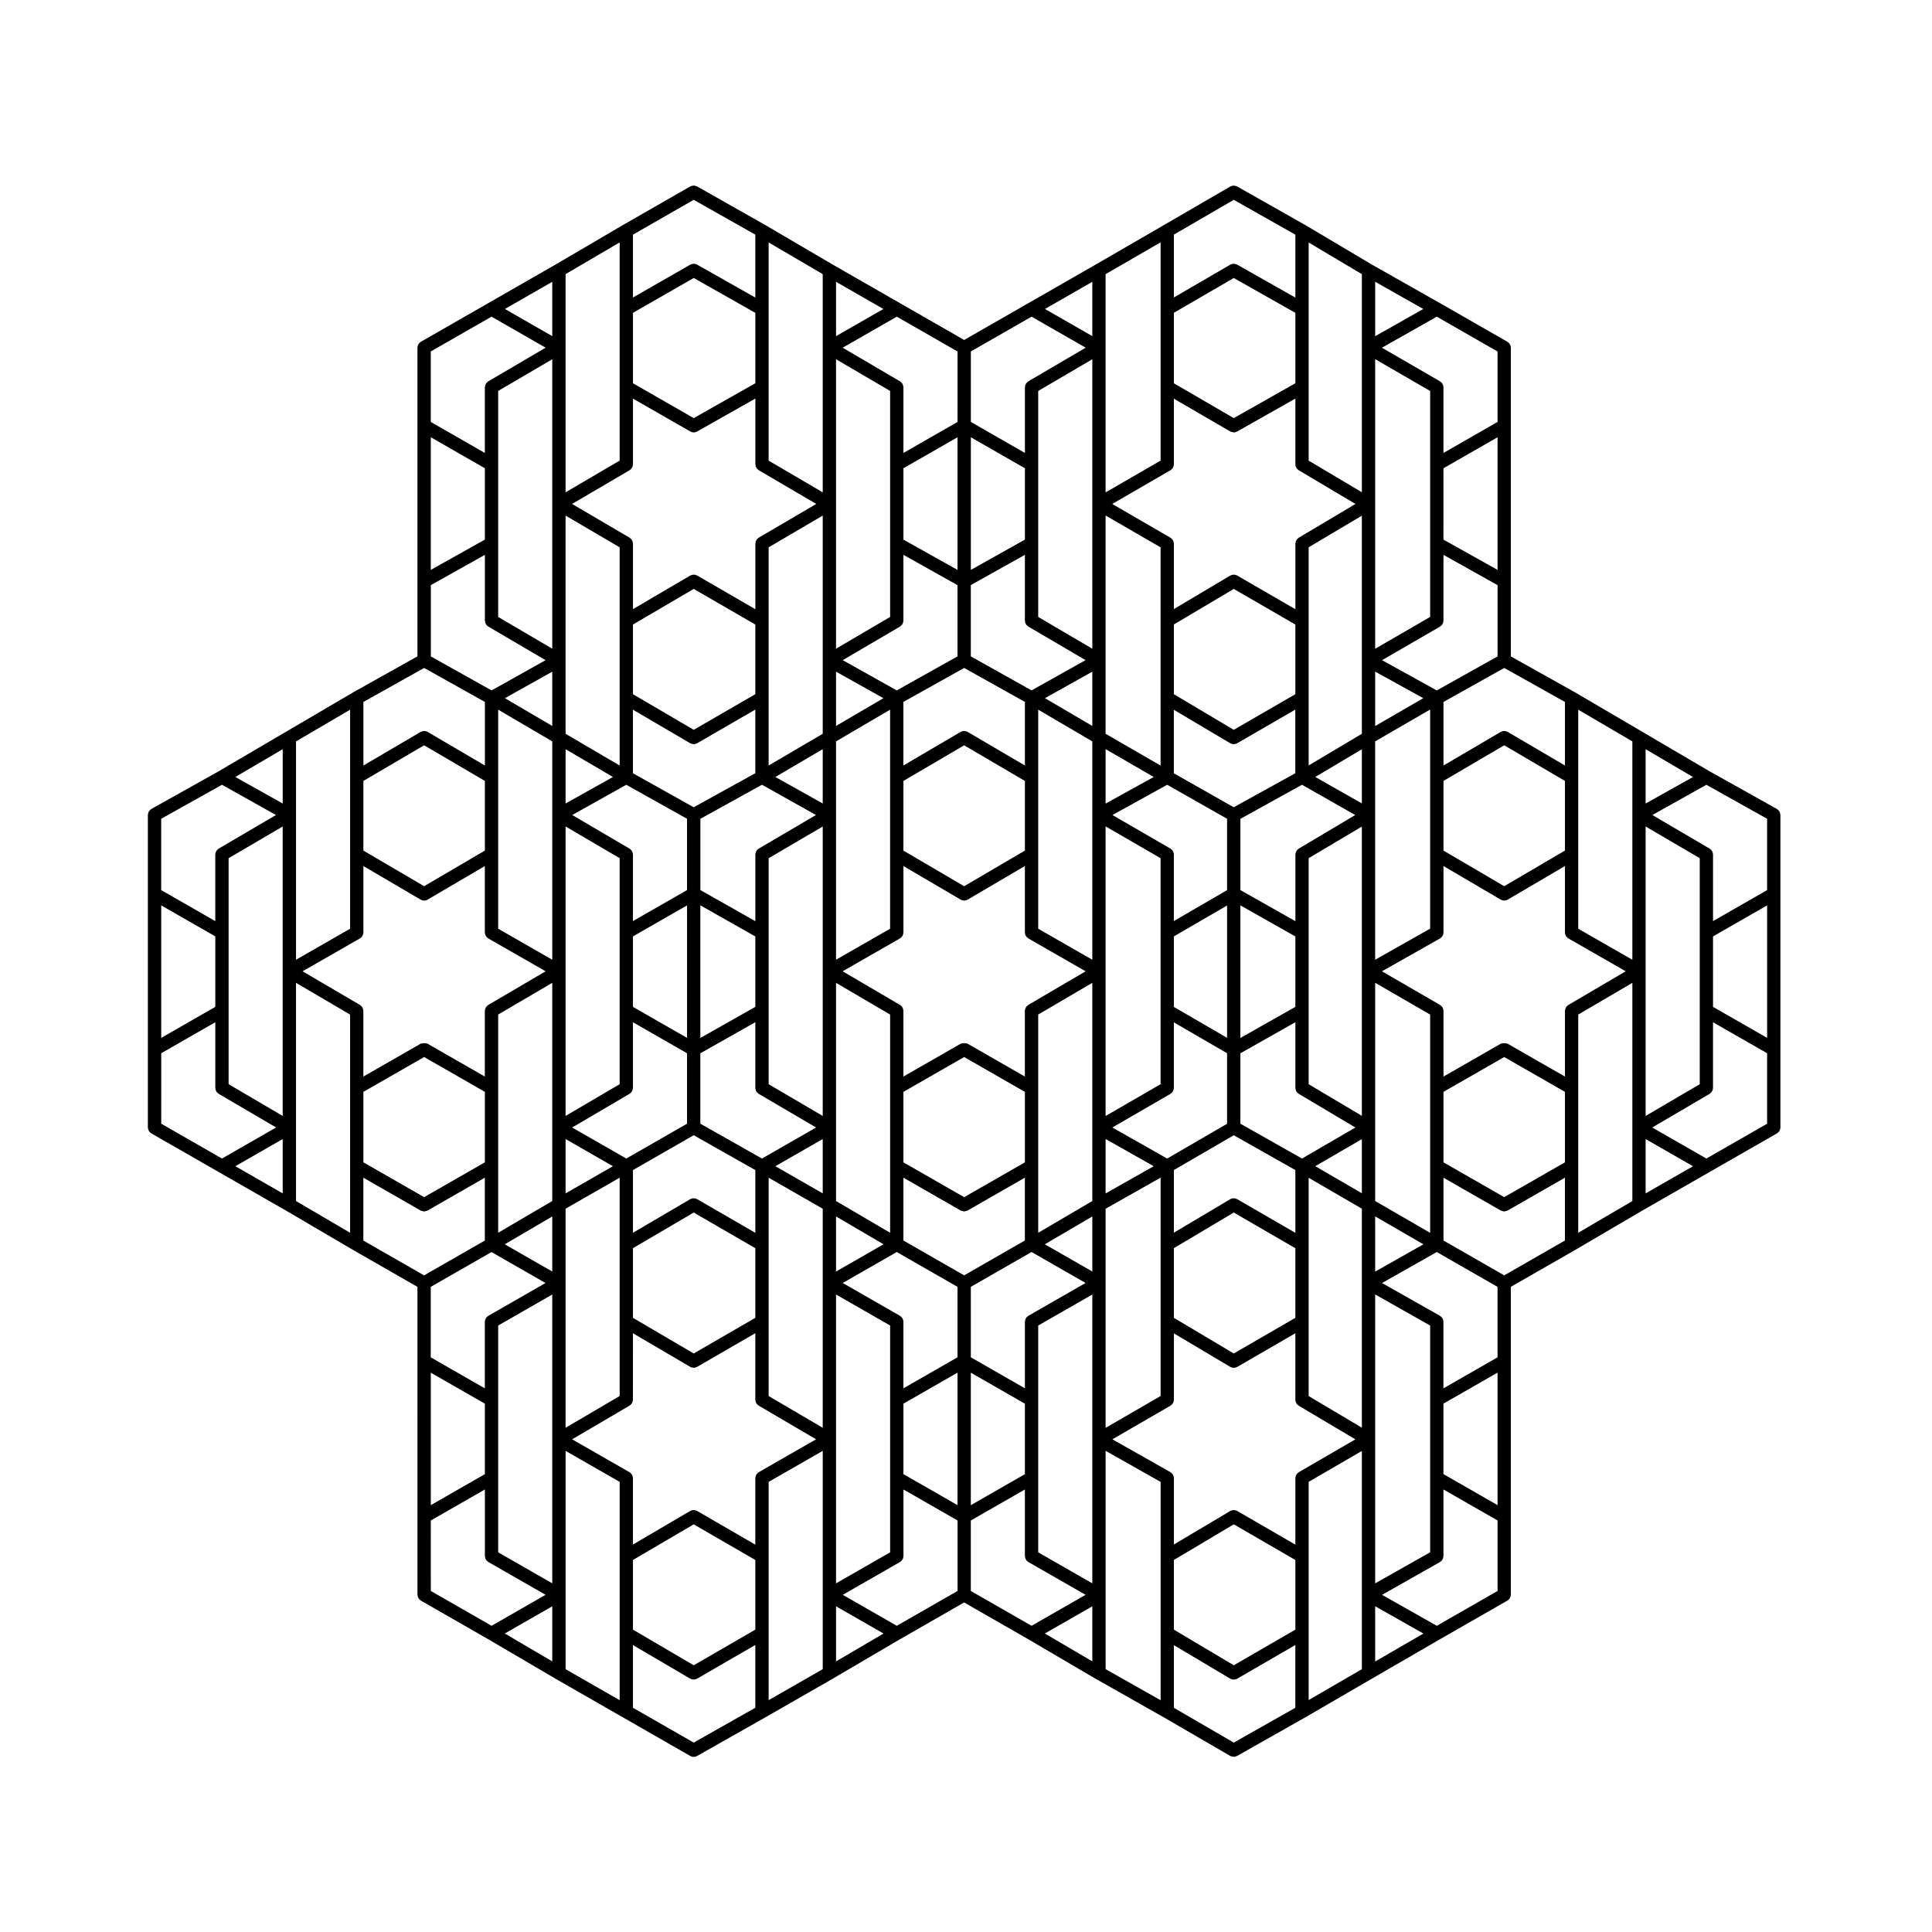 <?xml version="1.0" encoding="UTF-8"?>
<!-- Uploaded to: SVG Repo, www.svgrepo.com, Generator: SVG Repo Mixer Tools -->
<svg fill="#000000" width="800px" height="800px" version="1.1" viewBox="144 144 512 512" xmlns="http://www.w3.org/2000/svg">
 <path d="m254.63 545.93v20.715c0 0.082 0.035 0.141 0.047 0.215 0.016 0.121 0.031 0.238 0.07 0.348 0.039 0.109 0.098 0.211 0.152 0.312 0.055 0.098 0.105 0.18 0.18 0.266 0.082 0.098 0.176 0.168 0.273 0.242 0.059 0.047 0.102 0.105 0.168 0.145l17.844 10.227 17.859 10.48h0.012c0 0.004 0.004 0.012 0.004 0.012l35.719 20.477c0.277 0.156 0.574 0.23 0.871 0.23 0.293 0 0.59-0.074 0.867-0.227l18.098-10.238s0-0.004 0.004-0.004c0.004 0 0 0 0 0l17.859-10.238c0.004 0 0.004-0.004 0.012-0.012h0.004l17.859-10.48 16.969-9.73 16.965 9.73 17.859 10.48c0.004 0 0.012 0 0.016 0.004 0.004 0 0.004 0.004 0.016 0.012l18.082 10.23 17.617 10.23s0.004 0 0.012 0.004c0.141 0.082 0.312 0.086 0.473 0.121 0.133 0.035 0.266 0.105 0.402 0.105 0.266 0 0.527-0.082 0.785-0.203 0.023-0.016 0.055-0.012 0.082-0.023l18.098-10.238c0.004 0 0.012-0.004 0.012-0.012h0.012l17.625-10.238s0-0.004 0.004-0.004l18.082-10.469 17.859-10.238c0.07-0.039 0.105-0.105 0.168-0.145 0.102-0.074 0.191-0.145 0.277-0.242 0.07-0.086 0.121-0.172 0.176-0.266 0.059-0.102 0.117-0.195 0.152-0.312 0.039-0.109 0.055-0.227 0.074-0.348 0.012-0.074 0.039-0.137 0.039-0.215v-81.609l16.973-9.73c0.004 0 0.004-0.004 0.012-0.004 0-0.004 0.004-0.004 0.012-0.004l17.859-10.48 35.699-20.465c0.07-0.039 0.105-0.105 0.168-0.145 0.102-0.074 0.191-0.145 0.277-0.242 0.07-0.086 0.121-0.172 0.176-0.266 0.059-0.102 0.117-0.195 0.152-0.312 0.039-0.109 0.055-0.227 0.074-0.348 0.012-0.074 0.039-0.137 0.039-0.215v-82.863c0-0.082-0.031-0.145-0.047-0.227-0.016-0.121-0.031-0.238-0.074-0.352-0.035-0.105-0.09-0.195-0.141-0.293-0.059-0.105-0.109-0.195-0.191-0.289-0.082-0.09-0.168-0.156-0.266-0.227-0.066-0.051-0.105-0.117-0.18-0.156l-17.859-10h-0.004l-17.82-10.461-17.859-10.473c-0.012 0-0.012 0-0.02-0.004-0.004-0.004-0.012-0.012-0.016-0.016l-16.957-9.496v-81.832c0-0.082-0.031-0.141-0.039-0.223-0.02-0.117-0.035-0.23-0.074-0.344-0.035-0.109-0.098-0.211-0.152-0.312-0.055-0.098-0.105-0.18-0.176-0.266-0.086-0.098-0.176-0.168-0.277-0.242-0.059-0.051-0.102-0.105-0.168-0.145l-17.859-10.238c-0.004 0-0.004-0.004-0.012-0.004l-18.098-10.242-17.59-10.453c-0.004-0.004-0.012-0.004-0.016-0.004-0.012-0.004-0.012-0.012-0.02-0.016l-18.098-10.238c-0.023-0.016-0.059 0.004-0.09-0.012-0.363-0.188-0.777-0.242-1.188-0.141-0.047 0.016-0.082 0.031-0.125 0.047-0.109 0.039-0.238 0.055-0.344 0.117l-17.625 10.238s0 0.004-0.004 0.004l-18.078 10.461c0 0.004-0.004 0.004-0.004 0.004l-17.859 10.242c-0.004 0-0.004 0.004-0.012 0.004l-16.973 9.734-16.977-9.734s0-0.004-0.004-0.004l-17.859-10.242h-0.004l-17.84-10.465s-0.004 0-0.012-0.004c-0.004-0.004-0.004-0.004-0.012-0.012l-18.102-10.246c-0.031-0.016-0.066 0.004-0.098-0.012-0.367-0.188-0.777-0.238-1.184-0.141-0.047 0.016-0.082 0.031-0.125 0.047-0.117 0.039-0.23 0.051-0.344 0.109l-17.859 10.238-0.004 0.004c0 0.004-0.004 0.004-0.012 0.004l-17.84 10.465h-0.004l-17.859 10.242s0 0.004-0.004 0.004l-17.852 10.23c-0.066 0.039-0.105 0.102-0.168 0.145-0.102 0.074-0.195 0.145-0.277 0.242-0.074 0.086-0.125 0.172-0.18 0.266-0.059 0.102-0.109 0.195-0.152 0.312-0.039 0.117-0.055 0.227-0.07 0.344-0.012 0.082-0.047 0.141-0.047 0.223v81.832l-16.957 9.496c-0.004 0.004-0.012 0.012-0.016 0.016-0.004 0.004-0.012 0.004-0.016 0.004l-17.859 10.473-17.824 10.461-17.859 10c-0.074 0.039-0.117 0.105-0.188 0.156-0.098 0.07-0.188 0.137-0.262 0.227-0.082 0.09-0.137 0.18-0.191 0.289-0.055 0.098-0.109 0.188-0.145 0.293-0.039 0.117-0.055 0.23-0.074 0.352-0.012 0.082-0.047 0.145-0.047 0.227v82.883c0 0.082 0.035 0.141 0.047 0.215 0.016 0.121 0.031 0.238 0.07 0.348s0.098 0.211 0.152 0.312c0.055 0.098 0.105 0.18 0.18 0.266 0.082 0.098 0.176 0.168 0.273 0.242 0.059 0.047 0.102 0.105 0.168 0.145l17.859 10.238 17.844 10.227 17.859 10.48s0.004 0 0.012 0.004c0 0 0.004 0.004 0.004 0.004l16.973 9.73v19.699zm73.211-348.98 16.328 9.238v16.668l-15.469-8.75c-0.055-0.031-0.121-0.035-0.176-0.059-0.125-0.055-0.25-0.102-0.387-0.121-0.09-0.016-0.176-0.016-0.262-0.02-0.137 0-0.266 0.004-0.406 0.035-0.098 0.02-0.18 0.055-0.266 0.09-0.086 0.035-0.168 0.039-0.246 0.086l-15.219 8.727v-16.656zm143.12 0.008 16.324 9.234v16.668l-15.469-8.75c-0.105-0.059-0.227-0.074-0.332-0.105-0.059-0.02-0.102-0.039-0.152-0.051-0.402-0.09-0.801-0.031-1.164 0.152-0.031 0.016-0.07-0.004-0.102 0.016l-14.977 8.707v-16.652zm0 408.85-15.871-9.219v-16.605l14.965 8.898c0.004 0.004 0.016 0 0.02 0.004 0.238 0.137 0.504 0.195 0.77 0.211 0.039 0.004 0.07 0.031 0.105 0.031 0.047 0 0.086-0.031 0.121-0.035 0.262-0.02 0.52-0.07 0.746-0.195 0.004-0.004 0.004 0 0.016-0.004l15.445-8.949v16.637zm-143.12 0-16.102-9.23v-16.617l15.203 8.922c0.004 0.004 0.012 0 0.016 0.004 0.227 0.125 0.48 0.176 0.734 0.195 0.047 0.004 0.09 0.039 0.141 0.039 0.055 0 0.105-0.035 0.156-0.047 0.246-0.02 0.492-0.066 0.711-0.188 0-0.004 0.004 0 0.012-0.004l15.453-8.949v16.637zm-71.441-144.55-16.098-9.227v-18.676l16.098-9.23 16.098 9.23v18.676zm-69.676-77.32 14.332 8.219v18.676l-14.332 8.219zm17.859 27.918v-40.426l14.332-8.402v76.707l-14.332-8.41zm51.816-70.344 16.098 9.441v18.461l-16.098 9.441-16.098-9.441v-18.461zm1.766-81.637 14.332 8.219v18.902l-14.332 8.027zm69.68-42.203 16.328 9.238v18.656l-16.328 9.238-16.102-9.234v-18.668zm-16.973 50.926c0.066-0.039 0.105-0.102 0.16-0.145 0.098-0.07 0.188-0.141 0.266-0.238 0.074-0.086 0.133-0.176 0.188-0.277 0.055-0.102 0.105-0.191 0.145-0.301 0.039-0.109 0.055-0.23 0.07-0.348 0.012-0.074 0.047-0.137 0.047-0.211v-17.438l15.219 8.727c0.277 0.156 0.578 0.23 0.875 0.23 0.293 0 0.594-0.074 0.867-0.227l15.469-8.75v17.457c0 0.074 0.035 0.137 0.039 0.211 0.016 0.117 0.031 0.238 0.07 0.348 0.035 0.105 0.09 0.203 0.145 0.301 0.055 0.102 0.109 0.191 0.188 0.277 0.082 0.098 0.168 0.168 0.262 0.238 0.059 0.051 0.098 0.105 0.16 0.145l15.27 8.953-15.27 8.957c-0.066 0.039-0.105 0.102-0.16 0.141-0.098 0.074-0.188 0.145-0.262 0.242-0.074 0.086-0.133 0.176-0.188 0.277-0.055 0.098-0.105 0.191-0.145 0.301-0.039 0.109-0.055 0.23-0.07 0.348-0.004 0.074-0.039 0.137-0.039 0.211v17.422l-15.453-8.941c-0.055-0.035-0.117-0.035-0.176-0.059-0.133-0.059-0.258-0.109-0.398-0.137-0.09-0.016-0.176-0.016-0.266-0.016-0.137-0.004-0.262 0-0.398 0.023-0.105 0.023-0.207 0.07-0.309 0.109-0.074 0.031-0.156 0.035-0.227 0.082l-15.203 8.918v-17.398c0-0.074-0.035-0.137-0.047-0.211-0.016-0.117-0.031-0.238-0.07-0.348-0.035-0.105-0.09-0.207-0.145-0.301-0.055-0.102-0.109-0.191-0.188-0.277-0.082-0.098-0.172-0.168-0.266-0.242-0.059-0.047-0.102-0.105-0.16-0.141l-15.266-8.957zm160.09-50.926 16.324 9.238v18.656l-16.324 9.238-15.871-9.227v-18.688zm-16.746 50.93c0.066-0.039 0.105-0.102 0.16-0.141 0.102-0.082 0.191-0.145 0.273-0.242 0.074-0.086 0.125-0.176 0.188-0.277 0.055-0.102 0.105-0.191 0.141-0.301 0.039-0.109 0.055-0.23 0.074-0.348 0.012-0.074 0.039-0.141 0.039-0.215v-17.418l14.977 8.707h0.012c0.16 0.102 0.352 0.105 0.539 0.145 0.109 0.02 0.215 0.09 0.332 0.09 0.266 0 0.527-0.082 0.785-0.207 0.023-0.012 0.055-0.004 0.082-0.02l15.469-8.75v17.457c0 0.074 0.031 0.137 0.039 0.211 0.016 0.117 0.031 0.23 0.07 0.344 0.039 0.105 0.09 0.207 0.141 0.309 0.055 0.098 0.109 0.188 0.188 0.277 0.082 0.09 0.172 0.16 0.266 0.238 0.059 0.047 0.098 0.105 0.156 0.141l15.074 8.957-15.074 8.961c-0.066 0.039-0.102 0.102-0.156 0.141-0.098 0.074-0.188 0.145-0.266 0.242-0.074 0.086-0.133 0.176-0.18 0.273-0.059 0.102-0.105 0.195-0.145 0.309-0.039 0.109-0.055 0.227-0.07 0.348-0.012 0.07-0.039 0.133-0.039 0.207v17.418l-15.453-8.949c-0.121-0.07-0.25-0.09-0.379-0.125-0.047-0.016-0.086-0.035-0.133-0.047-0.414-0.098-0.82-0.023-1.188 0.168-0.023 0.016-0.059 0-0.086 0.016l-14.965 8.891v-17.375c0-0.082-0.031-0.141-0.039-0.215-0.02-0.117-0.035-0.238-0.074-0.348-0.035-0.105-0.09-0.203-0.141-0.301-0.059-0.102-0.109-0.191-0.188-0.277-0.082-0.098-0.176-0.168-0.273-0.242-0.059-0.047-0.102-0.105-0.16-0.141l-15.461-8.953zm88.414 72.91 16.098 9.441v18.461l-16.098 9.441-16.098-9.441v-18.461zm69.676 77.539-14.34-8.219v-18.676l14.34-8.219zm-17.859-27.91v40.184l-14.34 8.41v-76.707l14.34 8.402zm-51.816 70.117-16.098-9.227v-18.676l16.098-9.23 16.098 9.23v18.676zm-1.766 81.617-14.34-8.219v-18.676l14.34-8.219zm-69.902 42.441-15.871-9.441v-18.469l15.871-9.441 16.324 9.453v18.449zm17.199-51.156c-0.07 0.039-0.105 0.105-0.168 0.145-0.102 0.074-0.188 0.145-0.266 0.238-0.074 0.09-0.125 0.176-0.18 0.273-0.059 0.102-0.109 0.195-0.152 0.312-0.035 0.109-0.051 0.227-0.07 0.344-0.012 0.074-0.039 0.137-0.039 0.215v17.664l-15.445-8.949c-0.074-0.047-0.156-0.047-0.23-0.082-0.105-0.047-0.207-0.09-0.316-0.105-0.125-0.023-0.246-0.023-0.367-0.023-0.105 0.004-0.203 0.004-0.301 0.023-0.125 0.023-0.242 0.074-0.359 0.121-0.07 0.031-0.141 0.035-0.207 0.074l-14.965 8.898v-17.617c0-0.082-0.031-0.141-0.039-0.215-0.02-0.121-0.035-0.242-0.074-0.359-0.039-0.105-0.098-0.203-0.145-0.297-0.059-0.102-0.109-0.191-0.191-0.281-0.082-0.09-0.168-0.156-0.266-0.23-0.059-0.051-0.105-0.109-0.176-0.152l-15.418-8.723 15.434-8.934c0.066-0.039 0.105-0.102 0.16-0.141 0.102-0.082 0.191-0.145 0.273-0.242 0.074-0.086 0.125-0.176 0.188-0.277 0.055-0.102 0.105-0.191 0.141-0.301 0.039-0.109 0.055-0.23 0.074-0.348 0.012-0.074 0.039-0.141 0.039-0.215v-17.617l14.965 8.898c0.004 0.004 0.016 0 0.02 0.004 0.238 0.137 0.504 0.195 0.77 0.211 0.039 0.004 0.07 0.031 0.105 0.031 0.047 0 0.086-0.031 0.121-0.035 0.262-0.016 0.52-0.07 0.746-0.195 0.004-0.004 0.004-0.004 0.016-0.004l15.445-8.941v17.66c0 0.074 0.031 0.137 0.039 0.211 0.016 0.117 0.031 0.23 0.07 0.344 0.039 0.105 0.09 0.207 0.141 0.309 0.055 0.098 0.109 0.188 0.188 0.277 0.082 0.09 0.172 0.16 0.266 0.238 0.059 0.047 0.098 0.105 0.156 0.141l15.043 8.941zm-160.32 51.156-16.102-9.445v-18.461l16.102-9.445 16.328 9.453v18.449zm17.215-51.16c-0.066 0.039-0.105 0.105-0.168 0.145-0.102 0.074-0.191 0.145-0.277 0.242-0.07 0.086-0.121 0.172-0.18 0.266-0.055 0.102-0.109 0.195-0.152 0.312-0.039 0.109-0.055 0.227-0.07 0.348-0.012 0.074-0.047 0.137-0.047 0.215v17.664l-15.453-8.949c-0.059-0.035-0.133-0.039-0.195-0.066-0.121-0.059-0.238-0.105-0.367-0.125-0.105-0.02-0.203-0.02-0.301-0.02-0.121-0.004-0.242 0-0.363 0.023-0.117 0.023-0.215 0.07-0.324 0.109-0.074 0.031-0.152 0.039-0.223 0.082l-15.203 8.922v-17.637c0-0.082-0.035-0.141-0.047-0.215-0.016-0.121-0.031-0.238-0.07-0.348-0.039-0.109-0.098-0.211-0.152-0.312-0.055-0.098-0.105-0.18-0.18-0.266-0.082-0.098-0.176-0.168-0.277-0.242-0.059-0.047-0.102-0.105-0.168-0.145l-15.219-8.723 15.234-8.941c0.066-0.039 0.105-0.102 0.16-0.145 0.098-0.07 0.188-0.141 0.266-0.238 0.074-0.086 0.133-0.176 0.188-0.277 0.055-0.102 0.105-0.191 0.145-0.301 0.039-0.109 0.055-0.23 0.07-0.348 0.012-0.074 0.047-0.137 0.047-0.211l0.008-17.648 15.203 8.922c0.004 0.004 0.012 0 0.016 0.004 0.227 0.125 0.48 0.176 0.734 0.195 0.047 0.004 0.09 0.039 0.141 0.039 0.055 0 0.105-0.039 0.156-0.039 0.246-0.023 0.492-0.07 0.711-0.191 0-0.004 0.004-0.004 0.012-0.004l15.453-8.941v17.66c0 0.074 0.035 0.137 0.039 0.211 0.016 0.117 0.031 0.238 0.07 0.348 0.035 0.105 0.09 0.203 0.145 0.301 0.055 0.102 0.109 0.191 0.188 0.277 0.082 0.098 0.168 0.168 0.262 0.238 0.059 0.051 0.098 0.105 0.16 0.145l15.242 8.941zm-69.035 1.531v-40.41l14.332-8.219v76.543l-14.332-8.219zm0-82.637v-40.184l14.332-8.41v57.828l-14.332 8.41zm51.82-152.98 16.328 9.445v18.453l-16.328 9.445-16.102-9.441v-18.465zm54.703 9.957c0.066-0.039 0.105-0.102 0.16-0.141 0.098-0.082 0.188-0.145 0.262-0.242 0.074-0.086 0.133-0.176 0.188-0.277 0.055-0.098 0.105-0.191 0.145-0.301 0.039-0.109 0.055-0.227 0.07-0.348 0.004-0.074 0.039-0.137 0.039-0.211v-17.469l14.332 8.027v18.887l-16.098 9.012-14.312-8.016zm33.102-1.312c0.016 0.121 0.031 0.238 0.07 0.348 0.039 0.105 0.09 0.207 0.145 0.301 0.055 0.102 0.105 0.191 0.188 0.277 0.082 0.098 0.168 0.16 0.266 0.242 0.059 0.047 0.098 0.105 0.156 0.141l15.211 8.922-14.312 8.016-16.098-9.012v-18.887l14.332-8.027v17.469c0.008 0.07 0.031 0.137 0.043 0.211zm55.312-8.645 16.324 9.445v18.453l-16.324 9.445-15.871-9.438v-18.477zm52.043 49.867v40.164l-14.574 8.242v-57.875l14.574-8.434zm-52.043 152.75-15.871-9.441v-18.469l15.871-9.441 16.324 9.453v18.449zm-54.465-9.969c-0.07 0.039-0.105 0.105-0.168 0.145-0.102 0.074-0.191 0.145-0.277 0.242-0.07 0.086-0.121 0.172-0.176 0.266-0.059 0.102-0.117 0.195-0.152 0.312-0.039 0.109-0.055 0.227-0.074 0.348-0.012 0.074-0.039 0.137-0.039 0.215v17.672l-14.332-8.219v-18.676l16.098-9.227 14.316 8.207zm-33.121 1.312c-0.016-0.121-0.031-0.238-0.07-0.348-0.035-0.109-0.098-0.211-0.152-0.312-0.055-0.098-0.105-0.18-0.18-0.266-0.086-0.098-0.176-0.168-0.277-0.242-0.059-0.047-0.102-0.105-0.168-0.145l-15.191-8.711 14.312-8.207 16.098 9.227v18.676l-14.332 8.219v-17.672c0-0.082-0.031-0.145-0.039-0.219zm-55.531 8.656-16.102-9.445v-18.461l16.102-9.445 16.328 9.453v18.449zm-0.902-161.7c0.004 0.004 0.012 0 0.016 0.004 0.227 0.125 0.48 0.176 0.734 0.195 0.047 0.004 0.09 0.039 0.141 0.039 0.055 0 0.105-0.039 0.156-0.039 0.246-0.023 0.492-0.07 0.711-0.191 0-0.004 0.004-0.004 0.012-0.004l15.453-8.941v16.859l-16.328 9.023-16.102-9.012v-16.844zm72.57-19.977 16.098 9.012v16.844l-15.203-8.922c-0.059-0.035-0.125-0.039-0.191-0.066-0.121-0.059-0.242-0.105-0.379-0.137-0.109-0.02-0.215-0.02-0.328-0.02-0.109 0-0.215 0-0.328 0.02-0.137 0.031-0.258 0.082-0.383 0.137-0.059 0.023-0.125 0.031-0.188 0.066l-15.203 8.922v-16.844zm70.539 19.973c0.004 0.004 0.016 0 0.02 0.004 0.238 0.137 0.504 0.195 0.77 0.211 0.039 0.004 0.07 0.031 0.105 0.031 0.047 0 0.086-0.031 0.121-0.035 0.262-0.016 0.52-0.07 0.746-0.195 0.004-0.004 0.004-0.004 0.016-0.004l15.445-8.941v16.859l-16.324 9.023-15.871-9.008v-16.828zm1.785 120.79c-0.07-0.039-0.145-0.047-0.215-0.074-0.109-0.047-0.227-0.098-0.344-0.117-0.109-0.02-0.227-0.02-0.332-0.02-0.109 0-0.223 0-0.332 0.023-0.121 0.023-0.238 0.074-0.348 0.121-0.07 0.031-0.141 0.035-0.207 0.074l-14.965 8.898v-16.605l15.871-9.219 16.324 9.234v16.629zm-72.324 20.207-16.098-9.23v-16.652l15.219 8.723h0.004c0.121 0.074 0.273 0.074 0.414 0.105 0.156 0.047 0.301 0.121 0.457 0.121s0.301-0.082 0.457-0.121c0.137-0.035 0.289-0.035 0.414-0.105h0.004l15.219-8.723v16.652zm-70.793-20.207c-0.059-0.035-0.125-0.039-0.188-0.066-0.121-0.055-0.246-0.105-0.379-0.125-0.105-0.02-0.203-0.02-0.301-0.02-0.121 0-0.242 0-0.363 0.023-0.117 0.023-0.223 0.07-0.332 0.117-0.07 0.031-0.145 0.035-0.211 0.074l-15.203 8.922v-16.621l16.102-9.23 16.328 9.238v16.629zm-18.746-109.8 16.098 9.012v18.898l-14.332 8.219v-17.672c0-0.074-0.035-0.137-0.047-0.211-0.016-0.117-0.031-0.238-0.07-0.348-0.035-0.105-0.09-0.207-0.145-0.301-0.055-0.102-0.109-0.191-0.188-0.277-0.082-0.098-0.172-0.168-0.266-0.242-0.059-0.047-0.102-0.105-0.16-0.141l-15.211-8.922zm35.957-0.008 14.316 8.02-15.203 8.922c-0.066 0.039-0.105 0.102-0.16 0.141-0.098 0.074-0.188 0.145-0.262 0.242-0.074 0.086-0.133 0.176-0.188 0.277-0.055 0.098-0.105 0.191-0.145 0.301-0.039 0.109-0.055 0.23-0.07 0.348-0.004 0.074-0.039 0.137-0.039 0.211v17.695l-14.57-8.242v-18.883zm53.582-10.449 16.098 9.441v18.461l-16.098 9.441-16.098-9.441v-18.461zm53.805 10.457 15.871 9.008v18.914l-14.102 8.188v-17.652c0-0.082-0.031-0.141-0.039-0.215-0.02-0.117-0.035-0.238-0.074-0.348-0.035-0.105-0.09-0.203-0.141-0.301-0.059-0.102-0.109-0.191-0.188-0.277-0.082-0.098-0.176-0.168-0.273-0.242-0.059-0.047-0.102-0.105-0.16-0.141l-15.402-8.918zm35.723 0 14.121 8.016-15.008 8.922c-0.066 0.039-0.102 0.102-0.156 0.141-0.098 0.074-0.188 0.145-0.266 0.242-0.074 0.086-0.133 0.176-0.18 0.273-0.059 0.102-0.105 0.195-0.145 0.309-0.039 0.109-0.055 0.227-0.07 0.348-0.012 0.07-0.039 0.133-0.039 0.207v17.695l-14.574-8.242v-18.883zm0 99.055-16.324-9.234v-18.66l14.574-8.242v17.453c0 0.074 0.031 0.137 0.039 0.207 0.016 0.121 0.031 0.238 0.07 0.348 0.039 0.105 0.09 0.203 0.141 0.301 0.051 0.102 0.109 0.191 0.188 0.277 0.082 0.098 0.172 0.168 0.266 0.242 0.059 0.047 0.098 0.105 0.156 0.141l15.043 8.941zm-35.723 0-14.539-8.227 15.434-8.934c0.066-0.039 0.105-0.102 0.16-0.145 0.102-0.07 0.191-0.141 0.273-0.238 0.074-0.086 0.125-0.176 0.188-0.277 0.055-0.102 0.105-0.191 0.141-0.301 0.039-0.109 0.055-0.23 0.074-0.348 0.012-0.074 0.039-0.137 0.039-0.215v-17.41l14.102 8.188v18.691zm-53.805 10.234-16.098-9.227v-18.676l16.098-9.23 16.098 9.23v18.676zm-53.582-10.234-16.328-9.234v-18.66l14.57-8.242v17.453c0 0.074 0.035 0.137 0.039 0.211 0.016 0.121 0.031 0.238 0.07 0.348 0.035 0.105 0.09 0.207 0.145 0.301 0.055 0.102 0.109 0.191 0.188 0.277 0.082 0.098 0.168 0.16 0.262 0.242 0.059 0.047 0.098 0.105 0.16 0.141l15.242 8.938zm-35.957 0-14.344-8.227 15.234-8.938c0.066-0.039 0.105-0.102 0.16-0.141 0.098-0.082 0.188-0.145 0.266-0.242 0.074-0.086 0.133-0.176 0.188-0.277 0.055-0.098 0.105-0.191 0.145-0.301s0.055-0.227 0.07-0.348c0.012-0.074 0.047-0.137 0.047-0.211v-17.438l14.332 8.219v18.676zm72.555-58.352c0.066-0.039 0.105-0.102 0.168-0.145 0.102-0.074 0.191-0.145 0.277-0.242 0.07-0.086 0.121-0.172 0.18-0.266 0.059-0.105 0.109-0.195 0.152-0.312 0.039-0.109 0.055-0.227 0.07-0.348 0.012-0.074 0.047-0.137 0.047-0.215v-17.637l15.203 8.922c0.004 0.004 0.012 0 0.016 0.004 0.23 0.133 0.492 0.188 0.75 0.207 0.039 0 0.082 0.031 0.121 0.031s0.082-0.031 0.121-0.031c0.262-0.02 0.523-0.074 0.75-0.207 0.004-0.004 0.012 0 0.016-0.004l15.203-8.922v17.637c0 0.082 0.031 0.141 0.039 0.215 0.02 0.121 0.035 0.238 0.074 0.348 0.035 0.109 0.098 0.207 0.152 0.312 0.055 0.098 0.105 0.18 0.176 0.266 0.086 0.098 0.176 0.168 0.277 0.242 0.059 0.051 0.102 0.105 0.168 0.145l15.219 8.727-15.242 8.938c-0.066 0.039-0.102 0.102-0.156 0.141-0.102 0.074-0.188 0.145-0.266 0.242-0.082 0.086-0.133 0.176-0.188 0.277-0.059 0.098-0.105 0.191-0.145 0.301-0.039 0.109-0.055 0.23-0.07 0.348-0.012 0.074-0.039 0.137-0.039 0.211v17.438l-15.219-8.727c-0.074-0.039-0.156 0-0.23-0.031-0.215-0.09-0.414-0.086-0.645-0.086s-0.43-0.004-0.645 0.086c-0.074 0.031-0.156-0.012-0.23 0.031l-15.219 8.727v-17.438c0-0.074-0.035-0.137-0.039-0.211-0.016-0.117-0.031-0.238-0.07-0.348-0.035-0.105-0.09-0.207-0.145-0.301-0.055-0.102-0.109-0.191-0.188-0.277-0.082-0.098-0.168-0.168-0.262-0.242-0.059-0.047-0.098-0.105-0.16-0.141l-15.242-8.938zm104.76 18.156-14.574 8.242v-35.145l14.574 8.242zm-18.098 8.203-14.102-8.188v-18.691l14.102-8.188zm-17.621-27.891v40.176l-14.574 8.434v-76.75l14.574 8.434zm-89.539 10.234v38.355l-14.328-8.402v-59.895l14.332-8.402v38.344zm-17.859 9.453-14.57 8.242v-35.145l14.57 8.242zm-18.098 8.223-14.332-8.219v-18.676l14.332-8.219zm39.488 23.766v-38.355l14.332 8.41v57.82l-14.332-8.41zm53.574 10.234v-40.184l14.34-8.41v57.828l-14.34 8.41zm85.773-51.676v38.336l-14.102-8.383v-59.902l14.102-8.379zm-71.434-41.426v38.391l-14.34-8.219v-58.051l14.34 8.402zm-53.586-10.008v40.176l-14.332 8.219v-57.863l14.332-8.402zm-86.004 51.434v-38.352l14.332 8.402v59.895l-14.332 8.41zm0 44.484 12.551 7.199-12.551 7.199zm68.145 0v14.395l-12.551-7.199zm3.531 20.512 12.586 7.379-12.586 7.215zm67.914 0v14.59l-12.586-7.215zm3.523-20.527 12.75 7.215-12.75 7.215zm67.91 0.035v14.348l-12.348-7.176zm0-88.965-12.348-7.012 12.348-7.34zm-67.91 0.043v-14.43l12.75 7.379zm-3.523-20.574-12.551-7.359 12.551-7.027zm-67.914 0v-14.383l12.551 7.027zm-3.531 20.551-12.551-7.027 12.551-7.367zm-68.145 0v-14.391l12.551 7.367zm0 127.08v-19.695l14.332-8.219v57.859l-14.332 8.41zm53.816 10.238v-38.148l14.332 8.219v58.051l-14.332-8.41zm89.297-10.238v-19.688l14.574-8.242v57.875l-14.574 8.438zm53.809 10.238v-38.129l14.102 8.188v58.039l-14.102-8.383zm17.625-27.898 12.785 7.402-12.785 7.234zm14.574-34.016v38.375l-14.574-8.434v-57.836l14.574 8.434zm-14.574-95.93v-14.426l12.75 7.043zm-3.523-17.418v19.473l-14.102 8.383v-57.809l14.102-8.383zm-53.34-10.48v38.375l-14.574-8.434v-57.836l14.574 8.434zm-89.539 10.48v19.469l-14.332 8.41v-57.824l14.332-8.41zm-53.816-10.48v38.355l-14.332-8.41v-57.824l14.332 8.41zm-17.859 27.875-12.551-7.359 12.551-7.027zm-14.328 34.039v-38.352l14.332 8.402v57.863l-14.332-8.219zm14.328 95.949v14.59l-12.582-7.215zm75.207 59.074v-38.391l14.332 8.219v60.109l-14.332 8.219zm17.855-9.461 14.332-8.219v35.109l-14.332-8.219zm17.859-8.215 14.332 8.219v18.676l-14.332 8.219zm17.859 27.918v-40.41l14.34-8.219v76.543l-14.34-8.219zm89.297-10.242v-38.41l14.574 8.242v60.09l-14.574 8.242zm32.434-21.742-14.34 8.219v-17.672c0-0.082-0.031-0.141-0.039-0.215-0.02-0.121-0.035-0.242-0.074-0.359-0.039-0.105-0.098-0.203-0.145-0.297-0.059-0.102-0.109-0.191-0.191-0.281-0.082-0.09-0.168-0.156-0.266-0.23-0.059-0.051-0.105-0.109-0.176-0.152l-15.383-8.707 14.508-8.211 16.102 9.23v18.676zm18.727-93.363c-0.066 0.039-0.102 0.102-0.156 0.141-0.102 0.074-0.188 0.145-0.266 0.242-0.082 0.086-0.133 0.176-0.188 0.277-0.059 0.098-0.105 0.191-0.145 0.301-0.039 0.109-0.055 0.23-0.07 0.348-0.012 0.074-0.039 0.137-0.039 0.211v17.438l-15.219-8.727c-0.074-0.039-0.156 0-0.23-0.031-0.215-0.09-0.406-0.086-0.645-0.086s-0.43-0.004-0.645 0.086c-0.074 0.031-0.156-0.012-0.23 0.031l-15.219 8.727v-17.438c0-0.082-0.031-0.141-0.039-0.215-0.02-0.117-0.035-0.238-0.074-0.348-0.035-0.105-0.09-0.203-0.141-0.301-0.059-0.102-0.109-0.191-0.188-0.277-0.082-0.098-0.176-0.168-0.273-0.242-0.059-0.047-0.102-0.105-0.16-0.141l-15.434-8.934 15.418-8.723c0.074-0.039 0.117-0.105 0.176-0.152 0.102-0.074 0.188-0.141 0.266-0.23 0.082-0.09 0.133-0.18 0.191-0.281 0.055-0.102 0.105-0.188 0.145-0.297 0.039-0.117 0.055-0.238 0.074-0.359 0.012-0.074 0.039-0.137 0.039-0.215v-17.637l15.203 8.922c0.012 0.004 0.016 0 0.02 0.004 0.23 0.133 0.492 0.188 0.75 0.207 0.047 0 0.082 0.031 0.121 0.031 0.047 0 0.082-0.031 0.121-0.031 0.262-0.02 0.523-0.074 0.75-0.207 0.004-0.004 0.012 0 0.02-0.004l15.203-8.922v17.637c0 0.082 0.031 0.141 0.039 0.215 0.02 0.121 0.035 0.238 0.074 0.348 0.035 0.109 0.098 0.207 0.152 0.312 0.055 0.098 0.105 0.18 0.176 0.266 0.086 0.098 0.176 0.168 0.277 0.242 0.059 0.051 0.102 0.105 0.168 0.145l15.219 8.727zm-34.828-83.371-14.508-8.02 15.402-8.918c0.066-0.039 0.105-0.102 0.16-0.145 0.102-0.07 0.191-0.141 0.273-0.238 0.074-0.086 0.125-0.176 0.188-0.277 0.055-0.102 0.105-0.191 0.141-0.301 0.039-0.109 0.055-0.23 0.074-0.348 0.012-0.074 0.039-0.137 0.039-0.215v-17.469l14.34 8.027v18.887zm16.102-31.945-14.34-8.027 0.004-18.902 14.34-8.219zm-17.859-27.949v40.414l-14.574 8.434v-76.746l14.574 8.434zm-89.531 10.477v38.355l-14.34-8.41v-59.895l14.34-8.402zm-17.859 9.445-14.332 8.027v-35.145l14.332 8.215zm-17.867 8.027-14.332-8.027v-18.902l14.332-8.219zm-17.859-27.949v40.422l-14.332 8.41v-76.707l14.332 8.402zm-89.535 10.477v38.355l-14.332-8.41v-59.895l14.332-8.402zm-32.188 21.516 14.332-8.027v17.469c0 0.074 0.035 0.137 0.047 0.211 0.016 0.121 0.031 0.238 0.07 0.348 0.035 0.105 0.09 0.207 0.145 0.301 0.055 0.102 0.109 0.191 0.188 0.277 0.082 0.098 0.172 0.16 0.266 0.242 0.059 0.047 0.102 0.105 0.16 0.141l15.211 8.922-14.312 8.016-16.098-9.012v-18.887zm-18.754 93.605c0.066-0.039 0.105-0.102 0.168-0.145 0.102-0.074 0.191-0.145 0.273-0.242 0.074-0.086 0.125-0.172 0.18-0.266 0.059-0.105 0.109-0.195 0.152-0.312 0.039-0.117 0.055-0.227 0.07-0.348 0.012-0.074 0.047-0.137 0.047-0.215v-17.637l15.203 8.922c0.004 0.004 0.012 0 0.02 0.004 0.227 0.133 0.488 0.188 0.75 0.207 0.039 0 0.082 0.031 0.117 0.031 0.039 0 0.082-0.031 0.117-0.031 0.266-0.02 0.523-0.074 0.75-0.207 0.004-0.004 0.016 0 0.02-0.004l15.203-8.922v17.637c0 0.082 0.035 0.141 0.047 0.215 0.016 0.121 0.031 0.238 0.07 0.348 0.039 0.109 0.098 0.207 0.152 0.312 0.055 0.098 0.105 0.18 0.18 0.266 0.082 0.098 0.176 0.168 0.273 0.242 0.059 0.051 0.102 0.105 0.168 0.145l15.219 8.727-15.234 8.938c-0.066 0.039-0.105 0.102-0.16 0.141-0.098 0.074-0.188 0.145-0.266 0.242-0.074 0.086-0.125 0.176-0.188 0.277-0.055 0.098-0.105 0.191-0.145 0.301-0.039 0.109-0.055 0.23-0.07 0.348-0.012 0.074-0.047 0.137-0.047 0.211v17.438l-15.219-8.727c-0.074-0.039-0.156 0-0.23-0.031-0.215-0.09-0.414-0.086-0.645-0.086s-0.43-0.004-0.645 0.086c-0.074 0.031-0.16-0.012-0.23 0.031l-15.219 8.727v-17.438c0-0.074-0.035-0.137-0.047-0.211-0.016-0.117-0.031-0.238-0.07-0.348-0.035-0.105-0.09-0.207-0.145-0.301-0.055-0.102-0.109-0.191-0.188-0.277-0.082-0.098-0.172-0.168-0.266-0.242-0.059-0.047-0.102-0.105-0.16-0.141l-15.234-8.938zm34.844 83.133 14.312 8.207-15.191 8.711c-0.066 0.039-0.105 0.105-0.168 0.145-0.102 0.074-0.195 0.145-0.277 0.242-0.074 0.086-0.125 0.172-0.18 0.266-0.059 0.102-0.109 0.195-0.152 0.312-0.039 0.117-0.055 0.227-0.07 0.348-0.012 0.074-0.047 0.137-0.047 0.215v17.672l-14.332-8.219v-18.676zm-1.762 40.18v18.676l-14.332 8.219v-35.109zm-14.328 30.957 14.332-8.219v17.68c0 0.082 0.035 0.141 0.047 0.215 0.016 0.121 0.031 0.238 0.07 0.348 0.039 0.109 0.098 0.207 0.152 0.312 0.055 0.098 0.105 0.18 0.18 0.266 0.082 0.098 0.176 0.168 0.273 0.242 0.059 0.051 0.102 0.105 0.168 0.145l15.191 8.711-14.312 8.207-16.098-9.23zm32.188 22.742v14.594l-12.582-7.387zm3.531-3.043v-38.148l14.332 8.219v57.852l-14.332-8.219zm53.816 10.238v-40.172l14.332-8.219v57.848l-14.332 8.219zm17.859-7.195 12.586 7.215-12.586 7.387zm16.094 5.164-14.312-8.207 15.191-8.711c0.066-0.039 0.105-0.102 0.168-0.145 0.102-0.074 0.191-0.145 0.277-0.242 0.07-0.086 0.121-0.172 0.18-0.266 0.059-0.105 0.109-0.195 0.152-0.312 0.039-0.109 0.055-0.227 0.07-0.348 0.012-0.074 0.047-0.137 0.047-0.215v-17.68l14.332 8.219v18.676zm19.621-27.906 14.332-8.219v17.68c0 0.082 0.031 0.141 0.039 0.215 0.02 0.121 0.035 0.238 0.074 0.348 0.035 0.109 0.098 0.207 0.152 0.312 0.055 0.098 0.105 0.18 0.176 0.266 0.086 0.098 0.176 0.168 0.277 0.242 0.059 0.051 0.102 0.105 0.168 0.145l15.195 8.711-14.316 8.207-16.098-9.23zm32.199 22.742v14.594l-12.586-7.387zm3.523-3.043v-38.168l14.574 8.242v57.859l-14.574-8.242zm53.809 10.238v-40.18l14.102-8.188v57.832l-14.102 8.188zm17.625-7.211 12.785 7.234-12.785 7.406zm16.332 5.18-14.508-8.207 15.383-8.707c0.074-0.039 0.117-0.105 0.176-0.152 0.102-0.074 0.188-0.141 0.266-0.23 0.082-0.09 0.133-0.18 0.191-0.281 0.055-0.102 0.105-0.188 0.145-0.297 0.039-0.117 0.055-0.238 0.074-0.359 0.012-0.074 0.039-0.137 0.039-0.215v-17.68l14.34 8.219v18.676zm17.867-92.871-16.098-9.23v-16.652l15.219 8.723h0.004c0.121 0.074 0.273 0.074 0.406 0.105 0.156 0.047 0.309 0.121 0.465 0.121s0.309-0.082 0.465-0.121c0.137-0.035 0.289-0.035 0.406-0.105h0.004l15.219-8.723v16.652zm19.617-28.926v-40.184l14.34-8.41v57.828l-14.34 8.41zm17.859-7.191 12.555 7.199-12.555 7.199zm16.098 5.164-14.348-8.227 15.242-8.938c0.066-0.039 0.102-0.102 0.156-0.141 0.102-0.082 0.188-0.145 0.266-0.242 0.082-0.086 0.133-0.176 0.188-0.277 0.059-0.098 0.105-0.191 0.145-0.301 0.039-0.109 0.055-0.227 0.07-0.348 0.012-0.074 0.039-0.137 0.039-0.211v-17.438l14.34 8.219v18.676zm16.102-71.145-14.34 8.219v-17.672c0-0.074-0.031-0.137-0.039-0.211-0.016-0.117-0.031-0.238-0.07-0.348-0.039-0.105-0.09-0.207-0.145-0.301-0.055-0.102-0.105-0.191-0.188-0.277-0.082-0.098-0.168-0.168-0.266-0.242-0.059-0.047-0.098-0.105-0.156-0.141l-15.211-8.922 14.312-8.016 16.098 9.012v18.898zm-32.199-22.945v-14.391l12.551 7.367zm-3.519 3.016v38.391l-14.34-8.219v-58.051l14.34 8.402zm-17.859-13.086-15.203-8.922c-0.066-0.035-0.125-0.039-0.191-0.066-0.121-0.059-0.242-0.105-0.379-0.137-0.105-0.02-0.215-0.02-0.324-0.02-0.105 0-0.215 0-0.324 0.02-0.137 0.031-0.258 0.082-0.383 0.137-0.059 0.023-0.125 0.031-0.188 0.066l-15.203 8.922v-16.844l16.098-9.012 16.098 9.012zm-17.863-91.047-14.34 8.219v-17.438c0-0.082-0.031-0.141-0.039-0.215-0.02-0.117-0.035-0.238-0.074-0.348-0.035-0.105-0.09-0.203-0.141-0.301-0.059-0.102-0.109-0.191-0.188-0.277-0.082-0.098-0.176-0.168-0.273-0.242-0.059-0.047-0.102-0.105-0.16-0.141l-15.426-8.926 14.539-8.23 16.102 9.23zm-32.434-22.723v-14.43l12.75 7.219zm-3.523 3.027v38.328l-14.102-8.379v-57.805l14.102 8.379zm-53.34-10.242v40.18l-14.574 8.43v-57.84l14.574-8.434zm-18.094 7.195-12.555-7.195 12.555-7.199zm-16.102-5.16 14.348 8.223-15.242 8.938c-0.066 0.039-0.102 0.102-0.156 0.141-0.102 0.074-0.188 0.145-0.266 0.242-0.082 0.086-0.133 0.176-0.188 0.277-0.059 0.098-0.105 0.191-0.145 0.301-0.039 0.109-0.055 0.23-0.07 0.348-0.012 0.074-0.039 0.137-0.039 0.211v17.438l-14.332-8.219v-18.676zm-19.625 27.902-14.332 8.219v-17.438c0-0.074-0.035-0.137-0.039-0.211-0.016-0.117-0.031-0.238-0.07-0.348-0.035-0.105-0.09-0.207-0.145-0.301-0.055-0.102-0.109-0.191-0.188-0.277-0.082-0.098-0.168-0.168-0.262-0.242-0.059-0.047-0.098-0.105-0.16-0.141l-15.234-8.938 14.344-8.223 16.098 9.227-0.004 18.672zm-32.188-22.742v-14.391l12.551 7.199zm-3.531 3.047v38.352l-14.332-8.402v-57.828l14.332 8.402zm-53.816-10.242v40.184l-14.332 8.402v-57.824l14.332-8.402zm-17.859 7.195-12.551-7.195 12.551-7.199zm-16.098-5.16 14.344 8.223-15.234 8.938c-0.066 0.039-0.105 0.102-0.16 0.141-0.098 0.074-0.188 0.145-0.266 0.242-0.074 0.086-0.125 0.176-0.188 0.277-0.055 0.098-0.105 0.191-0.145 0.301s-0.055 0.23-0.07 0.348c-0.012 0.074-0.047 0.137-0.047 0.211v17.438l-14.332-8.219v-18.676zm-17.855 93.094 16.098 9.012v16.844l-15.203-8.922c-0.059-0.035-0.125-0.039-0.191-0.07-0.121-0.055-0.242-0.105-0.371-0.133-0.109-0.02-0.215-0.02-0.328-0.02-0.105 0-0.215 0-0.324 0.02-0.137 0.031-0.258 0.082-0.383 0.137-0.059 0.023-0.125 0.031-0.188 0.066l-15.203 8.922v-16.844zm-19.621 28.934v40.176l-14.332 8.219v-57.863l14.332-8.402zm-17.863 6.992-12.551-7.027 12.551-7.367zm-16.094-4.965 14.312 8.016-15.211 8.922c-0.066 0.039-0.105 0.102-0.16 0.141-0.098 0.074-0.188 0.145-0.266 0.242-0.074 0.086-0.125 0.176-0.188 0.277-0.055 0.098-0.105 0.191-0.145 0.301-0.039 0.109-0.055 0.23-0.07 0.348-0.012 0.074-0.047 0.137-0.047 0.211v17.672l-14.332-8.219v-18.898zm-16.098 71.148 14.332-8.219v17.438c0 0.074 0.035 0.137 0.047 0.211 0.016 0.121 0.031 0.238 0.07 0.348 0.035 0.105 0.09 0.207 0.145 0.301 0.055 0.102 0.109 0.191 0.188 0.277 0.082 0.098 0.172 0.16 0.266 0.242 0.059 0.047 0.102 0.105 0.16 0.141l15.234 8.938-14.344 8.227-16.098-9.23 0.004-18.672zm32.191 22.742v14.395l-12.551-7.199zm3.527-3.043v-38.355l14.332 8.41v57.82l-14.332-8.41zm17.859 13.285 15.219 8.723c0.125 0.074 0.277 0.074 0.414 0.105 0.152 0.047 0.301 0.121 0.457 0.121s0.309-0.082 0.457-0.121c0.137-0.035 0.289-0.035 0.414-0.105l15.219-8.723v16.652l-16.098 9.23-16.098-9.23 0.008-16.652z"/>
</svg>